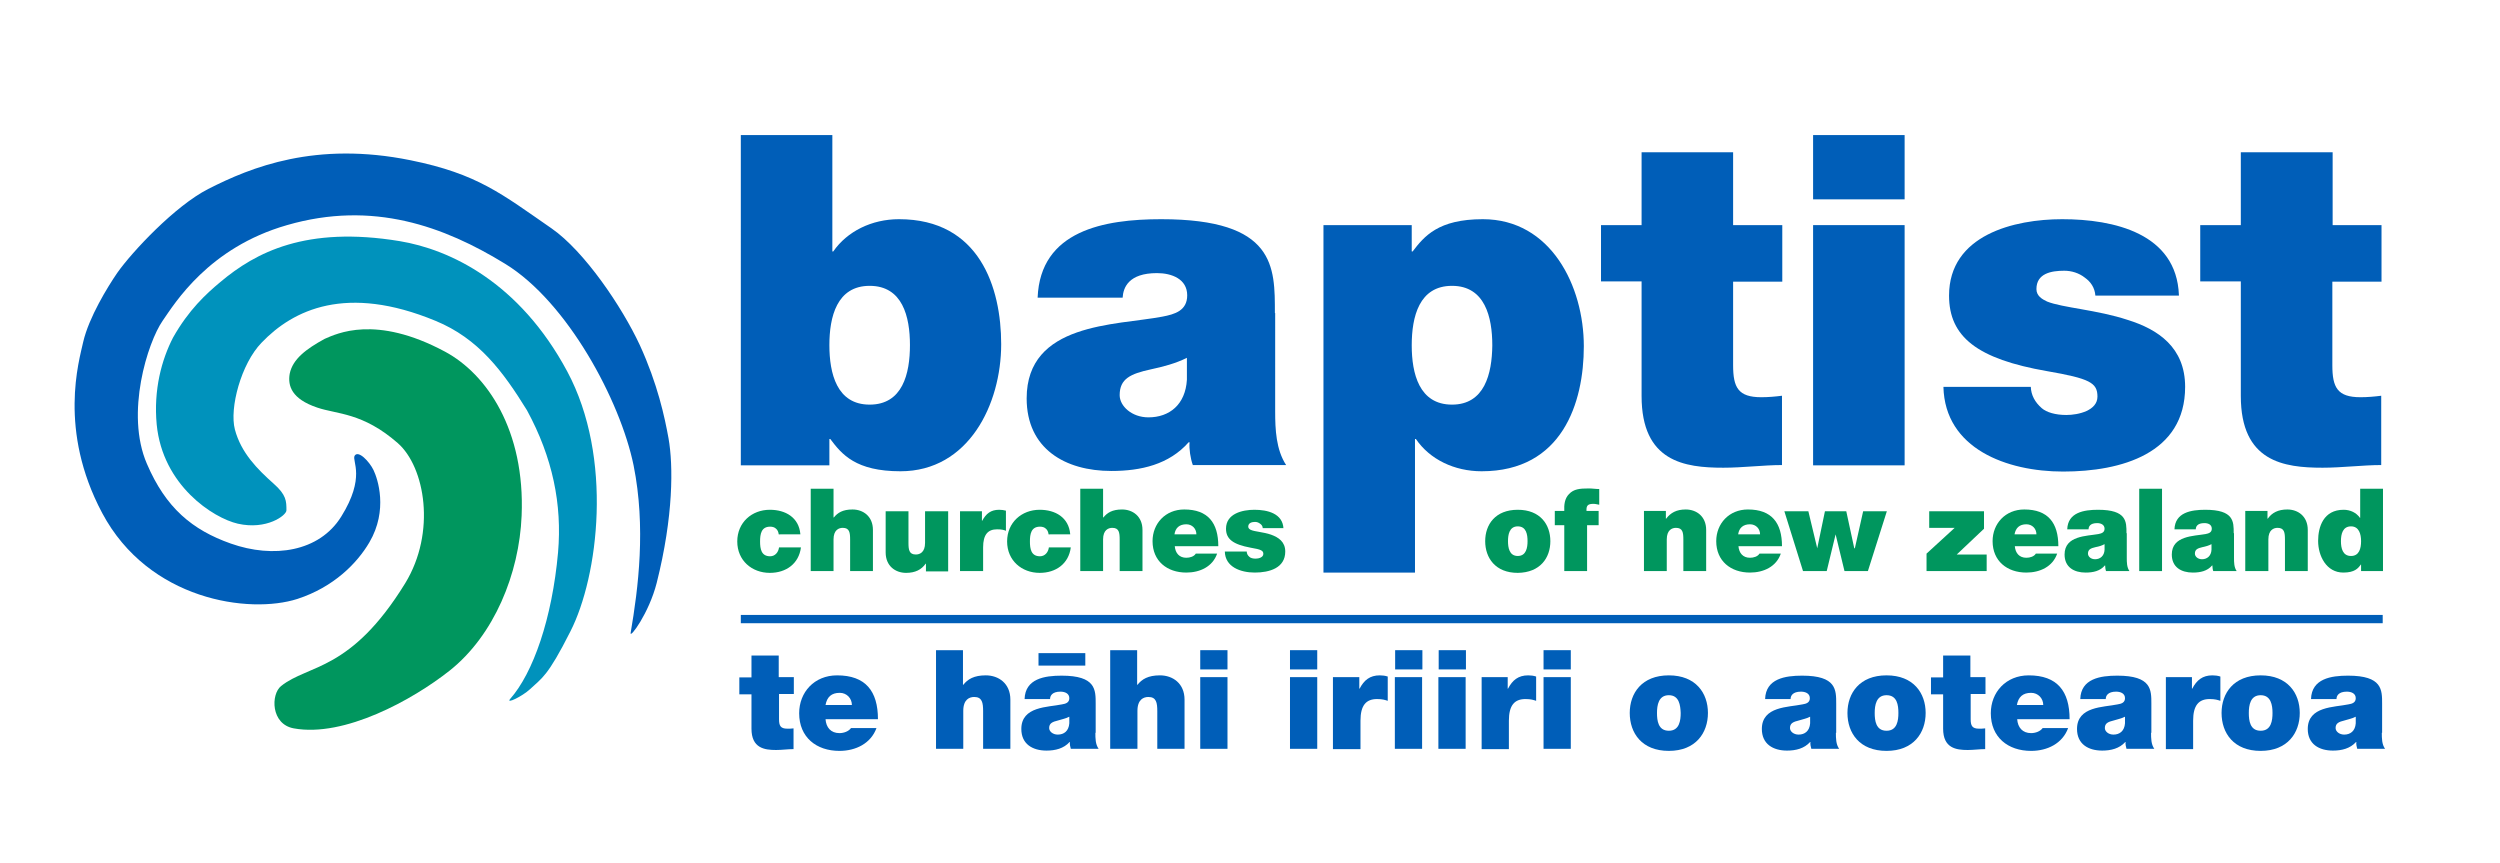 <svg xmlns="http://www.w3.org/2000/svg" xmlns:xlink="http://www.w3.org/1999/xlink" id="Layer_1" x="0px" y="0px" viewBox="0 0 844 291.3" style="enable-background:new 0 0 844 291.3;" xml:space="preserve"><style type="text/css">	.st0{fill:#005EB8;}	.st1{fill:#0092BC;}	.st2{fill:#00965E;}	.st3{fill-rule:evenodd;clip-rule:evenodd;fill:#00965E;}	.st4{fill-rule:evenodd;clip-rule:evenodd;fill:#005EB8;}</style><g>	<g>		<path class="st0" d="M39.6,92.1c5-7.1,19.5-22.6,30.7-28.3c14.5-7.4,36.3-16.2,68.3-9.7c22.7,4.6,30.8,11.4,47.6,23   c11.1,7.7,23.8,26.5,29.8,39.4c6,13.1,8.4,24.3,9.7,31.5c1.6,9.1,1.7,26.2-4,48.8c-2.6,10.2-9.1,18.9-8.8,16.9   c2.6-15.2,5.2-35.7,1-56.6c-4.5-21.9-22.4-55.2-43.3-68C149.9,76.4,125.9,67.6,96.9,76c-26.5,7.6-37.9,26.4-42,32.3   c-5,7.2-12.7,31.2-5.3,48.3c6.4,14.9,15.3,22.3,28.3,26.9c14.4,5.1,29.9,2.8,37.3-9.1c8.3-13.3,3.6-18.7,4.5-20.5   c1.2-2.1,5,1.9,6.4,4.8c1.4,2.9,5,13.5-1.4,24.4c-4.1,7-12,15.1-24.3,19.1c-16.2,5.2-50.2,0.5-65.9-29c-14.9-28-7.8-51.4-6.4-57.8   C30,107.2,36.3,96.9,39.6,92.1L39.6,92.1z"></path>		<path class="st1" d="M96.7,172.3c0,1.7-6.7,6.7-16.4,4.5c-8.3-1.9-25.4-12.9-27.4-33.5c-1.1-11.8,1.7-21.9,5.5-29.3   c5.3-9.4,11.2-14.8,16-18.8c11.9-10,28.9-19,60.5-13.8c16.9,2.8,40.4,13.8,56.6,44c15.6,29.1,10.5,69.2,1.1,87.7   c-7.8,15.5-9.7,15.8-13.7,19.6c-2.6,2.4-8.2,5.1-6.7,3.3c7.8-8.8,14.2-27.2,16.2-49.5c1.4-16.2-1.8-32-10.5-48   c-8.1-13.1-16.3-24.2-30.9-30.2c-30-12.4-48-3.8-58.7,7.4c-6.9,7.1-10.9,22.1-9,29.3c2.1,7.9,7.6,13.4,13.1,18.3   C96.7,167.1,96.7,169.2,96.7,172.3L96.7,172.3z"></path>		<path class="st2" d="M109.6,114.4c4-1.7,17.1-8.3,40.6,4.3c14.2,7.6,27.1,26.6,25.9,55.4c-0.8,19.6-9.3,40.4-24.3,52.3   c-12.5,9.9-35.6,22.6-52.6,19.5c-7.8-1.4-7.8-11.5-4.3-14.3c9.3-7.4,23.5-4.8,41.9-34.7c10.5-17.2,6.7-39.2-2.5-47.3   c-11.9-10.4-20.5-9.7-27.2-12c-8.6-2.9-10-7.3-9.3-11.4C98.8,121.2,103.4,117.8,109.6,114.4L109.6,114.4z"></path>	</g>	<g>		<path class="st2" d="M270.2,180.3c-0.5-5.6-5-8.2-10.3-8.2c-6.1,0-11,4.3-11,10.7c0,6.4,4.9,10.6,11,10.6c5.5,0,9.8-3.1,10.5-8.6   h-7.4c-0.2,1.6-1.3,3-3,3c-3,0-3.4-2.5-3.4-5c0-2.5,0.4-5,3.4-5c0.8,0,1.5,0.2,2,0.7c0.5,0.4,0.8,1.1,0.9,1.9H270.2L270.2,180.3z"></path>		<path class="st2" d="M273.7,192.8h7.7v-10.7c0-3.2,1.8-3.9,3.1-3.9c2.3,0,2.5,1.6,2.5,4v10.6h7.7v-13.9c0-4.6-3.3-6.9-6.9-6.9   c-3.3,0-5,1.1-6.3,2.7h-0.1V165h-7.7V192.8L273.7,192.8z"></path>		<path class="st2" d="M320,172.6h-7.7v10.7c0,3.2-1.8,3.9-3.1,3.9c-2.3,0-2.5-1.6-2.5-4v-10.6h-7.7v13.9c0,4.6,3.3,6.9,6.9,6.9   c3.1,0,5.2-1.1,6.6-3.1h0.1v2.6h7.5V172.6L320,172.6z"></path>		<path class="st2" d="M324.2,192.8h7.7v-8c0-4.3,1.6-6.1,4.7-6.1c1.6,0,2.3,0.2,3,0.5v-6.8c-0.7-0.2-1.5-0.3-2.3-0.3   c-2.8,0-4.4,1.3-5.7,3.7h-0.1v-3.2h-7.4V192.8L324.2,192.8z"></path>		<path class="st2" d="M361.3,180.3c-0.5-5.6-5-8.2-10.3-8.2c-6.1,0-11,4.3-11,10.7c0,6.4,4.9,10.6,11,10.6c5.5,0,9.8-3.1,10.5-8.6   h-7.4c-0.2,1.6-1.3,3-3,3c-3,0-3.4-2.5-3.4-5c0-2.5,0.4-5,3.4-5c0.8,0,1.5,0.2,2,0.7c0.5,0.4,0.8,1.1,0.9,1.9H361.3L361.3,180.3z"></path>		<path class="st2" d="M364.7,192.8h7.7v-10.7c0-3.2,1.8-3.9,3.1-3.9c2.3,0,2.5,1.6,2.5,4v10.6h7.7v-13.9c0-4.6-3.3-6.9-6.9-6.9   c-3.3,0-5,1.1-6.3,2.7h-0.1V165h-7.7V192.8L364.7,192.8z"></path>		<path class="st3" d="M396.5,180.4c0.3-2.2,1.7-3.4,4-3.4c2,0,3.4,1.5,3.4,3.4H396.5L396.5,180.4z M411.3,184.4   c0-7.9-3.5-12.4-11.5-12.4c-6.4,0-10.7,4.8-10.7,10.7c0,6.7,4.9,10.6,11.4,10.6c4.6,0,8.9-2,10.4-6.4h-7.2c-0.6,1-2,1.4-3.2,1.4   c-2.4,0-3.7-1.6-3.9-3.9H411.3L411.3,184.4z"></path>		<path class="st2" d="M433.3,178.5c-0.2-5.2-5.5-6.4-9.8-6.4c-4.1,0-9.6,1.3-9.6,6.4c0,3.5,2.4,5.3,8.3,6.4c3.6,0.6,4.3,1,4.3,2.1   c0,1.2-1.6,1.6-2.6,1.6c-0.9,0-1.7-0.2-2.1-0.6c-0.6-0.5-0.9-1.1-0.9-1.8h-7.4c0.1,5.2,5.3,7.1,10.1,7.1c4.9,0,10.3-1.5,10.3-7.1   c0-3.3-2.3-4.8-4.8-5.7c-2.6-0.9-5.5-1-6.8-1.6c-0.4-0.2-0.9-0.5-0.9-1.1c0-1.3,1.3-1.6,2.3-1.6c0.6,0,1.2,0.2,1.7,0.6   c0.5,0.3,0.9,0.9,0.9,1.5H433.3L433.3,178.5z"></path>		<path class="st3" d="M523.4,182.7c0-5.6-3.4-10.6-11-10.6c-7.6,0-11,5-11,10.6c0,5.6,3.4,10.7,11,10.7   C520,193.3,523.4,188.3,523.4,182.7L523.4,182.7z M515.7,182.7c0,2.1-0.4,5-3.3,5c-2.9,0-3.3-2.9-3.3-5c0-2.1,0.4-5,3.3-5   C515.3,177.7,515.7,180.5,515.7,182.7L515.7,182.7z"></path>		<path class="st2" d="M528.1,192.8h7.7v-15.5h3.9v-4.8h-4.1c-0.1-1.9,0.5-2.4,2.4-2.4c0.6,0,1.3,0.2,1.9,0.3v-5.3   c-1.2,0-2.3-0.2-3.5-0.2c-3.1,0-5.1,0.2-6.7,1.9c-1.5,1.5-1.7,3.7-1.6,5.7h-3.2v4.8h3.2V192.8L528.1,192.8z"></path>		<path class="st2" d="M555,192.8h7.7v-10.7c0-3.2,1.8-3.9,3.1-3.9c2.3,0,2.5,1.6,2.5,4v10.6h7.7v-13.9c0-4.6-3.3-6.9-6.9-6.9   c-3.1,0-5.1,1.1-6.6,3.1h-0.1v-2.6H555V192.8L555,192.8z"></path>		<path class="st3" d="M586.8,180.4c0.3-2.2,1.7-3.4,4-3.4c2,0,3.4,1.5,3.4,3.4H586.8L586.8,180.4z M601.6,184.4   c0-7.9-3.5-12.4-11.5-12.4c-6.4,0-10.7,4.8-10.7,10.7c0,6.7,4.9,10.6,11.4,10.6c4.6,0,8.9-2,10.4-6.4H594c-0.6,1-2,1.4-3.2,1.4   c-2.4,0-3.7-1.6-3.9-3.9H601.6L601.6,184.4z"></path>		<polygon class="st2" points="637,172.6 629,172.6 626.2,185.1 626,185.1 623.3,172.6 616.1,172.6 613.5,185.1 613.5,185.1    610.5,172.6 602.4,172.6 608.7,192.8 616.7,192.8 619.7,180.4 619.7,180.4 622.7,192.8 630.6,192.8 637,172.6   "></polygon>		<polygon class="st2" points="650.4,192.8 670.7,192.8 670.7,187.2 660.6,187.2 669.8,178.5 669.8,172.6 651.3,172.6 651.3,178.2    659.9,178.2 650.4,186.9 650.4,192.8   "></polygon>		<path class="st3" d="M680.1,180.4c0.4-2.2,1.7-3.4,4-3.4c2,0,3.4,1.5,3.4,3.4H680.1L680.1,180.4z M694.9,184.4   c0-7.9-3.5-12.4-11.5-12.4c-6.4,0-10.7,4.8-10.7,10.7c0,6.7,4.9,10.6,11.4,10.6c4.6,0,8.9-2,10.4-6.4h-7.2c-0.6,1-2,1.4-3.2,1.4   c-2.4,0-3.7-1.6-3.9-3.9H694.9L694.9,184.4z"></path>		<path class="st3" d="M710.5,185.6c-0.1,2.1-1.5,3.2-3.2,3.2c-1.4,0-2.4-0.9-2.4-1.9c0-1.4,0.9-1.8,2.6-2.2c1.1-0.2,2.1-0.5,3-1   V185.6L710.5,185.6z M717.9,180c0-3.9,0.1-7.9-9.6-7.9c-4.8,0-10.2,0.9-10.4,6.6h7.2c0-0.9,0.5-2.1,2.9-2.1c1.2,0,2.5,0.5,2.5,1.9   c0,1.3-1.1,1.6-2.1,1.8c-3.9,0.7-11.4,0.5-11.4,6.9c0,4.3,3.2,6.1,7.1,6.1c2.5,0,4.9-0.5,6.5-2.4h0.1c0,0.5,0.1,1.4,0.3,1.9h7.9   c-0.9-1.3-0.9-3-0.9-4.5V180L717.9,180z"></path>		<polygon class="st2" points="722.2,192.8 729.9,192.8 729.9,165 722.2,165 722.2,192.8   "></polygon>		<path class="st3" d="M746.6,185.6c-0.1,2.1-1.5,3.2-3.2,3.2c-1.4,0-2.4-0.9-2.4-1.9c0-1.4,0.9-1.8,2.6-2.2c1-0.2,2.1-0.5,3-1   V185.6L746.6,185.6z M754.1,180c0-3.9,0.1-7.9-9.6-7.9c-4.8,0-10.2,0.9-10.4,6.6h7.2c0-0.9,0.5-2.1,2.9-2.1c1.3,0,2.5,0.5,2.5,1.9   c0,1.3-1.1,1.6-2.1,1.8c-3.9,0.7-11.4,0.5-11.4,6.9c0,4.3,3.2,6.1,7.1,6.1c2.5,0,4.9-0.5,6.5-2.4h0.1c0,0.5,0.1,1.4,0.3,1.9h7.9   c-0.9-1.3-0.9-3-0.9-4.5V180L754.1,180z"></path>		<path class="st2" d="M758.1,192.8h7.7v-10.7c0-3.2,1.8-3.9,3.1-3.9c2.3,0,2.5,1.6,2.5,4v10.6h7.7v-13.9c0-4.6-3.3-6.9-6.9-6.9   c-3.1,0-5.2,1.1-6.6,3.1h-0.1v-2.6h-7.5V192.8L758.1,192.8z"></path>		<path class="st3" d="M804.5,165h-7.7v9.8h-0.1c-1.2-1.7-3.2-2.7-5.5-2.7c-6.8,0-8.6,5.8-8.6,10.5c0,5.1,2.8,10.7,8.5,10.7   c3.8,0,5-1.4,5.9-2.7h0.1v2.2h7.4V165L804.5,165z M797.1,182.7c0,2.4-0.6,5-3.4,5c-2.8,0-3.4-2.6-3.4-5c0-2.4,0.6-5,3.4-5   C796.4,177.7,797.1,180.3,797.1,182.7L797.1,182.7z"></path>	</g>	<g>		<path class="st4" d="M307.2,116.5c0,9.7-2.5,20.1-13.6,20.1c-11.1,0-13.6-10.5-13.6-20.1c0-9.5,2.5-20,13.6-20   C304.7,96.5,307.2,106.9,307.2,116.5L307.2,116.5z M250.2,157.1H280v-8.9h0.3c3.9,5.2,8.6,10.9,23.7,10.9c23,0,34-22.6,34-42.9   c0-19.1-7.3-42.2-34.5-42.2c-9.2,0-17.5,4.1-22.2,10.9h-0.3V45.6h-30.9V157.1L250.2,157.1z"></path>		<path class="st4" d="M400.7,128.2c-0.5,8.4-5.9,12.7-13,12.7c-5.6,0-9.7-3.8-9.7-7.5c0-5.5,3.6-7.2,10.5-8.7   c4.2-0.9,8.4-2,12.2-3.9V128.2L400.7,128.2z M430.4,105.7c0-15.6,0.3-31.7-38.4-31.7c-19.2,0-40.8,3.8-41.7,26.5H379   c0.2-3.4,2-8.3,11.6-8.3c5,0,10.2,2,10.2,7.5c0,5.2-4.2,6.4-8.4,7.2c-15.8,3-45.8,2-45.8,27.6c0,17,13,24.5,28.6,24.5   c10,0,19.5-2.2,26.1-9.7h0.3c-0.2,2.2,0.3,5.5,1.1,7.7h31.5c-3.4-5.2-3.7-12-3.7-18.1V105.7L430.4,105.7z"></path>		<path class="st0" d="M585.1,51.4h-30.9V76h-13.7v19h13.7v38.7c0,22.2,14.5,24.2,27.6,24.2c6.6,0,13.6-0.9,19.8-0.9v-23.4   c-2.3,0.3-4.7,0.5-7,0.5c-7.8,0-9.5-3.3-9.5-10.8V95.1h16.6V76h-16.6V51.4L585.1,51.4z"></path>		<path class="st4" d="M612.1,157.1H643V76h-30.9V157.1L612.1,157.1z M643,45.6h-30.9v21.7H643V45.6L643,45.6z"></path>		<path class="st0" d="M735.6,99.6C734.8,78.8,713.7,74,696.2,74C680,74,658,79.3,658,99.8c0,13.9,9.5,21.4,33.1,25.5   c14.4,2.5,17,3.9,17,8.6c0,4.7-6.4,6.2-10.5,6.2c-3.7,0-6.7-0.9-8.3-2.3c-2.3-2-3.6-4.4-3.7-7.2h-29.5   c0.5,20.9,21.4,28.6,40.4,28.6c19.7,0,41.2-6.1,41.2-28.6c0-13.3-9.1-19.4-19.4-22.6c-10.3-3.4-22-4.1-27.2-6.2   c-1.7-0.8-3.6-1.9-3.6-4.2c0-5.3,5-6.2,9.4-6.2c2.5,0,5,0.8,6.9,2.3c2,1.4,3.4,3.4,3.6,6.1H735.6L735.6,99.6z"></path>		<path class="st0" d="M787.4,51.4h-30.9V76h-13.7v19h13.7v38.7c0,22.2,14.5,24.2,27.6,24.2c6.6,0,13.6-0.9,19.8-0.9v-23.4   c-2.3,0.3-4.7,0.5-7,0.5c-7.8,0-9.5-3.3-9.5-10.8V95.1H804V76h-16.5V51.4L787.4,51.4z"></path>		<path class="st0" d="M500.6,74c-15.1,0-19.8,5.8-23.7,10.9h-0.3V76h-29.8v107.3h0v10h30.9v-10h0v-35.1h0.3   c4.7,6.9,13,10.9,22.2,10.9c27.2,0,34.5-23.1,34.5-42.2C534.7,96.6,523.6,74,500.6,74z M490.2,136.6c-11.1,0-13.6-10.5-13.6-20   c0-9.7,2.5-20.1,13.6-20.1c11.1,0,13.6,10.5,13.6,20.1C503.7,126.2,501.2,136.6,490.2,136.6z"></path>	</g>	<g>		<rect x="250.1" y="207.6" class="st0" width="554.3" height="2.8"></rect>	</g>	<g>		<path class="st0" d="M263,228.6h5v5.7h-5v8.5c0,2.2,0.5,3.2,2.8,3.2c0.7,0,1.4,0,2.1-0.1v7c-1.9,0-3.9,0.3-5.9,0.3   c-3.9,0-8.3-0.6-8.3-7.2v-11.6h-4.1v-5.7h4.1v-7.4h9.2V228.6z"></path>		<path class="st0" d="M278.7,242.8c0.2,2.8,1.8,4.7,4.7,4.7c1.5,0,3.1-0.6,3.9-1.7h8.6c-1.9,5.2-7,7.7-12.5,7.7   c-7.8,0-13.6-4.6-13.6-12.7c0-7.1,5.1-12.8,12.8-12.8c9.6,0,13.8,5.3,13.8,14.8H278.7z M287.6,238c0-2.2-1.7-4.1-4.1-4.1   c-2.8,0-4.3,1.4-4.8,4.1H287.6z"></path>		<path class="st0" d="M315.9,219.5h9.2v11.7h0.1c1.5-1.9,3.6-3.2,7.6-3.2c4.3,0,8.3,2.7,8.3,8.2v16.6h-9.2v-12.7   c0-2.8-0.3-4.8-3-4.8c-1.6,0-3.7,0.8-3.7,4.7v12.8h-9.2V219.5z"></path>		<path class="st0" d="M369.8,247.4c0,1.8,0,3.9,1.1,5.4h-9.4c-0.2-0.7-0.4-1.6-0.3-2.3h-0.1c-2,2.2-4.8,2.9-7.8,2.9   c-4.7,0-8.5-2.2-8.5-7.3c0-7.7,9-7.3,13.7-8.3c1.3-0.2,2.5-0.6,2.5-2.1c0-1.6-1.5-2.2-3-2.2c-2.8,0-3.5,1.4-3.5,2.5h-8.6   c0.2-6.9,6.8-7.9,12.5-7.9c11.6,0,11.5,4.8,11.5,9.5V247.4z M350.6,220.5h15.8v4.2h-15.8V220.5z M360.9,242   c-1.1,0.6-2.4,0.8-3.6,1.2c-2.1,0.5-3.1,1-3.1,2.6c0,1.1,1.2,2.2,2.9,2.2c2.1,0,3.7-1.2,3.9-3.8V242z"></path>		<path class="st0" d="M374.7,219.5h9.2v11.7h0.1c1.5-1.9,3.6-3.2,7.6-3.2c4.3,0,8.3,2.7,8.3,8.2v16.6h-9.2v-12.7   c0-2.8-0.3-4.8-3-4.8c-1.6,0-3.7,0.8-3.7,4.7v12.8h-9.2V219.5z"></path>		<path class="st0" d="M414.4,226h-9.2v-6.5h9.2V226z M405.2,228.6h9.2v24.2h-9.2V228.6z"></path>		<path class="st0" d="M444.7,226h-9.2v-6.5h9.2V226z M435.5,228.6h9.2v24.2h-9.2V228.6z"></path>		<path class="st0" d="M450,228.6h8.9v3.9h0.1c1.5-2.9,3.5-4.5,6.8-4.5c0.9,0,1.8,0.1,2.7,0.4v8.2c-0.9-0.3-1.8-0.6-3.6-0.6   c-3.7,0-5.6,2.1-5.6,7.3v9.6H450V228.6z"></path>		<path class="st0" d="M480.2,226h-9.2v-6.5h9.2V226z M470.9,228.6h9.2v24.2h-9.2V228.6z"></path>		<path class="st0" d="M494.9,226h-9.2v-6.5h9.2V226z M485.6,228.6h9.2v24.2h-9.2V228.6z"></path>		<path class="st0" d="M500.1,228.6h8.9v3.9h0.1c1.5-2.9,3.5-4.5,6.8-4.5c0.9,0,1.8,0.1,2.7,0.4v8.2c-0.9-0.3-1.8-0.6-3.6-0.6   c-3.7,0-5.6,2.1-5.6,7.3v9.6h-9.2V228.6z"></path>		<path class="st0" d="M530.3,226h-9.2v-6.5h9.2V226z M521.1,228.6h9.2v24.2h-9.2V228.6z"></path>		<path class="st0" d="M563.4,253.5c-9.1,0-13.2-6-13.2-12.8c0-6.7,4.1-12.7,13.2-12.7c9.1,0,13.2,6,13.2,12.7   C576.6,247.4,572.5,253.5,563.4,253.5z M563.4,234.7c-3.5,0-4,3.4-4,6c0,2.6,0.4,6,4,6s4-3.5,4-6   C567.3,238.1,566.9,234.7,563.4,234.7z"></path>		<path class="st0" d="M619.8,247.4c0,1.8,0,3.9,1.1,5.4h-9.4c-0.2-0.7-0.4-1.6-0.3-2.3h-0.1c-2,2.2-4.8,2.9-7.8,2.9   c-4.7,0-8.5-2.2-8.5-7.3c0-7.7,9-7.3,13.7-8.3c1.3-0.2,2.5-0.6,2.5-2.1c0-1.6-1.5-2.2-3-2.2c-2.8,0-3.5,1.4-3.5,2.5h-8.6   c0.2-6.9,6.8-7.9,12.5-7.9c11.6,0,11.5,4.8,11.5,9.5V247.4z M611,242c-1.1,0.6-2.4,0.8-3.6,1.2c-2.1,0.5-3.1,1-3.1,2.6   c0,1.1,1.2,2.2,2.9,2.2c2.1,0,3.7-1.2,3.9-3.8V242z"></path>		<path class="st0" d="M636.9,253.5c-9.1,0-13.2-6-13.2-12.8c0-6.7,4.1-12.7,13.2-12.7c9.1,0,13.2,6,13.2,12.7   C650.1,247.4,646,253.5,636.9,253.5z M636.9,234.7c-3.5,0-4,3.4-4,6c0,2.6,0.4,6,4,6s4-3.5,4-6   C640.9,238.1,640.5,234.7,636.9,234.7z"></path>		<path class="st0" d="M665.3,228.6h5v5.7h-5v8.5c0,2.2,0.5,3.2,2.8,3.2c0.7,0,1.4,0,2.1-0.1v7c-1.9,0-3.9,0.3-5.9,0.3   c-3.9,0-8.3-0.6-8.3-7.2v-11.6h-4.1v-5.7h4.1v-7.4h9.2V228.6z"></path>		<path class="st0" d="M681,242.8c0.2,2.8,1.8,4.7,4.7,4.7c1.5,0,3.1-0.6,3.9-1.7h8.6c-1.9,5.2-7,7.7-12.5,7.7   c-7.8,0-13.6-4.6-13.6-12.7c0-7.1,5.1-12.8,12.8-12.8c9.6,0,13.8,5.3,13.8,14.8H681z M689.8,238c0-2.2-1.7-4.1-4.1-4.1   c-2.8,0-4.3,1.4-4.8,4.1H689.8z"></path>		<path class="st0" d="M726.2,247.4c0,1.8,0,3.9,1.1,5.4h-9.4c-0.2-0.7-0.4-1.6-0.3-2.3h-0.1c-2,2.2-4.8,2.9-7.8,2.9   c-4.7,0-8.5-2.2-8.5-7.3c0-7.7,9-7.3,13.7-8.3c1.3-0.2,2.5-0.6,2.5-2.1c0-1.6-1.5-2.2-3-2.2c-2.8,0-3.5,1.4-3.5,2.5h-8.6   c0.2-6.9,6.8-7.9,12.5-7.9c11.6,0,11.5,4.8,11.5,9.5V247.4z M717.3,242c-1.1,0.6-2.4,0.8-3.6,1.2c-2.1,0.5-3.1,1-3.1,2.6   c0,1.1,1.2,2.2,2.9,2.2c2.1,0,3.7-1.2,3.9-3.8V242z"></path>		<path class="st0" d="M731.1,228.6h8.9v3.9h0.1c1.5-2.9,3.5-4.5,6.8-4.5c0.9,0,1.8,0.1,2.7,0.4v8.2c-0.9-0.3-1.8-0.6-3.6-0.6   c-3.7,0-5.6,2.1-5.6,7.3v9.6h-9.2V228.6z"></path>		<path class="st0" d="M763.2,253.5c-9.1,0-13.2-6-13.2-12.8c0-6.7,4.1-12.7,13.2-12.7c9.1,0,13.2,6,13.2,12.7   C776.4,247.4,772.3,253.5,763.2,253.5z M763.2,234.7c-3.5,0-4,3.4-4,6c0,2.6,0.4,6,4,6s4-3.5,4-6   C767.2,238.1,766.7,234.7,763.2,234.7z"></path>		<path class="st0" d="M804.1,247.4c0,1.8,0,3.9,1.1,5.4h-9.4c-0.2-0.7-0.4-1.6-0.3-2.3h-0.1c-2,2.2-4.8,2.9-7.8,2.9   c-4.7,0-8.5-2.2-8.5-7.3c0-7.7,9-7.3,13.7-8.3c1.3-0.2,2.5-0.6,2.5-2.1c0-1.6-1.5-2.2-3-2.2c-2.8,0-3.5,1.4-3.5,2.5h-8.6   c0.2-6.9,6.8-7.9,12.5-7.9c11.6,0,11.5,4.8,11.5,9.5V247.4z M795.2,242c-1.1,0.6-2.4,0.8-3.6,1.2c-2.1,0.5-3.1,1-3.1,2.6   c0,1.1,1.2,2.2,2.9,2.2c2.1,0,3.7-1.2,3.9-3.8V242z"></path>	</g></g></svg>